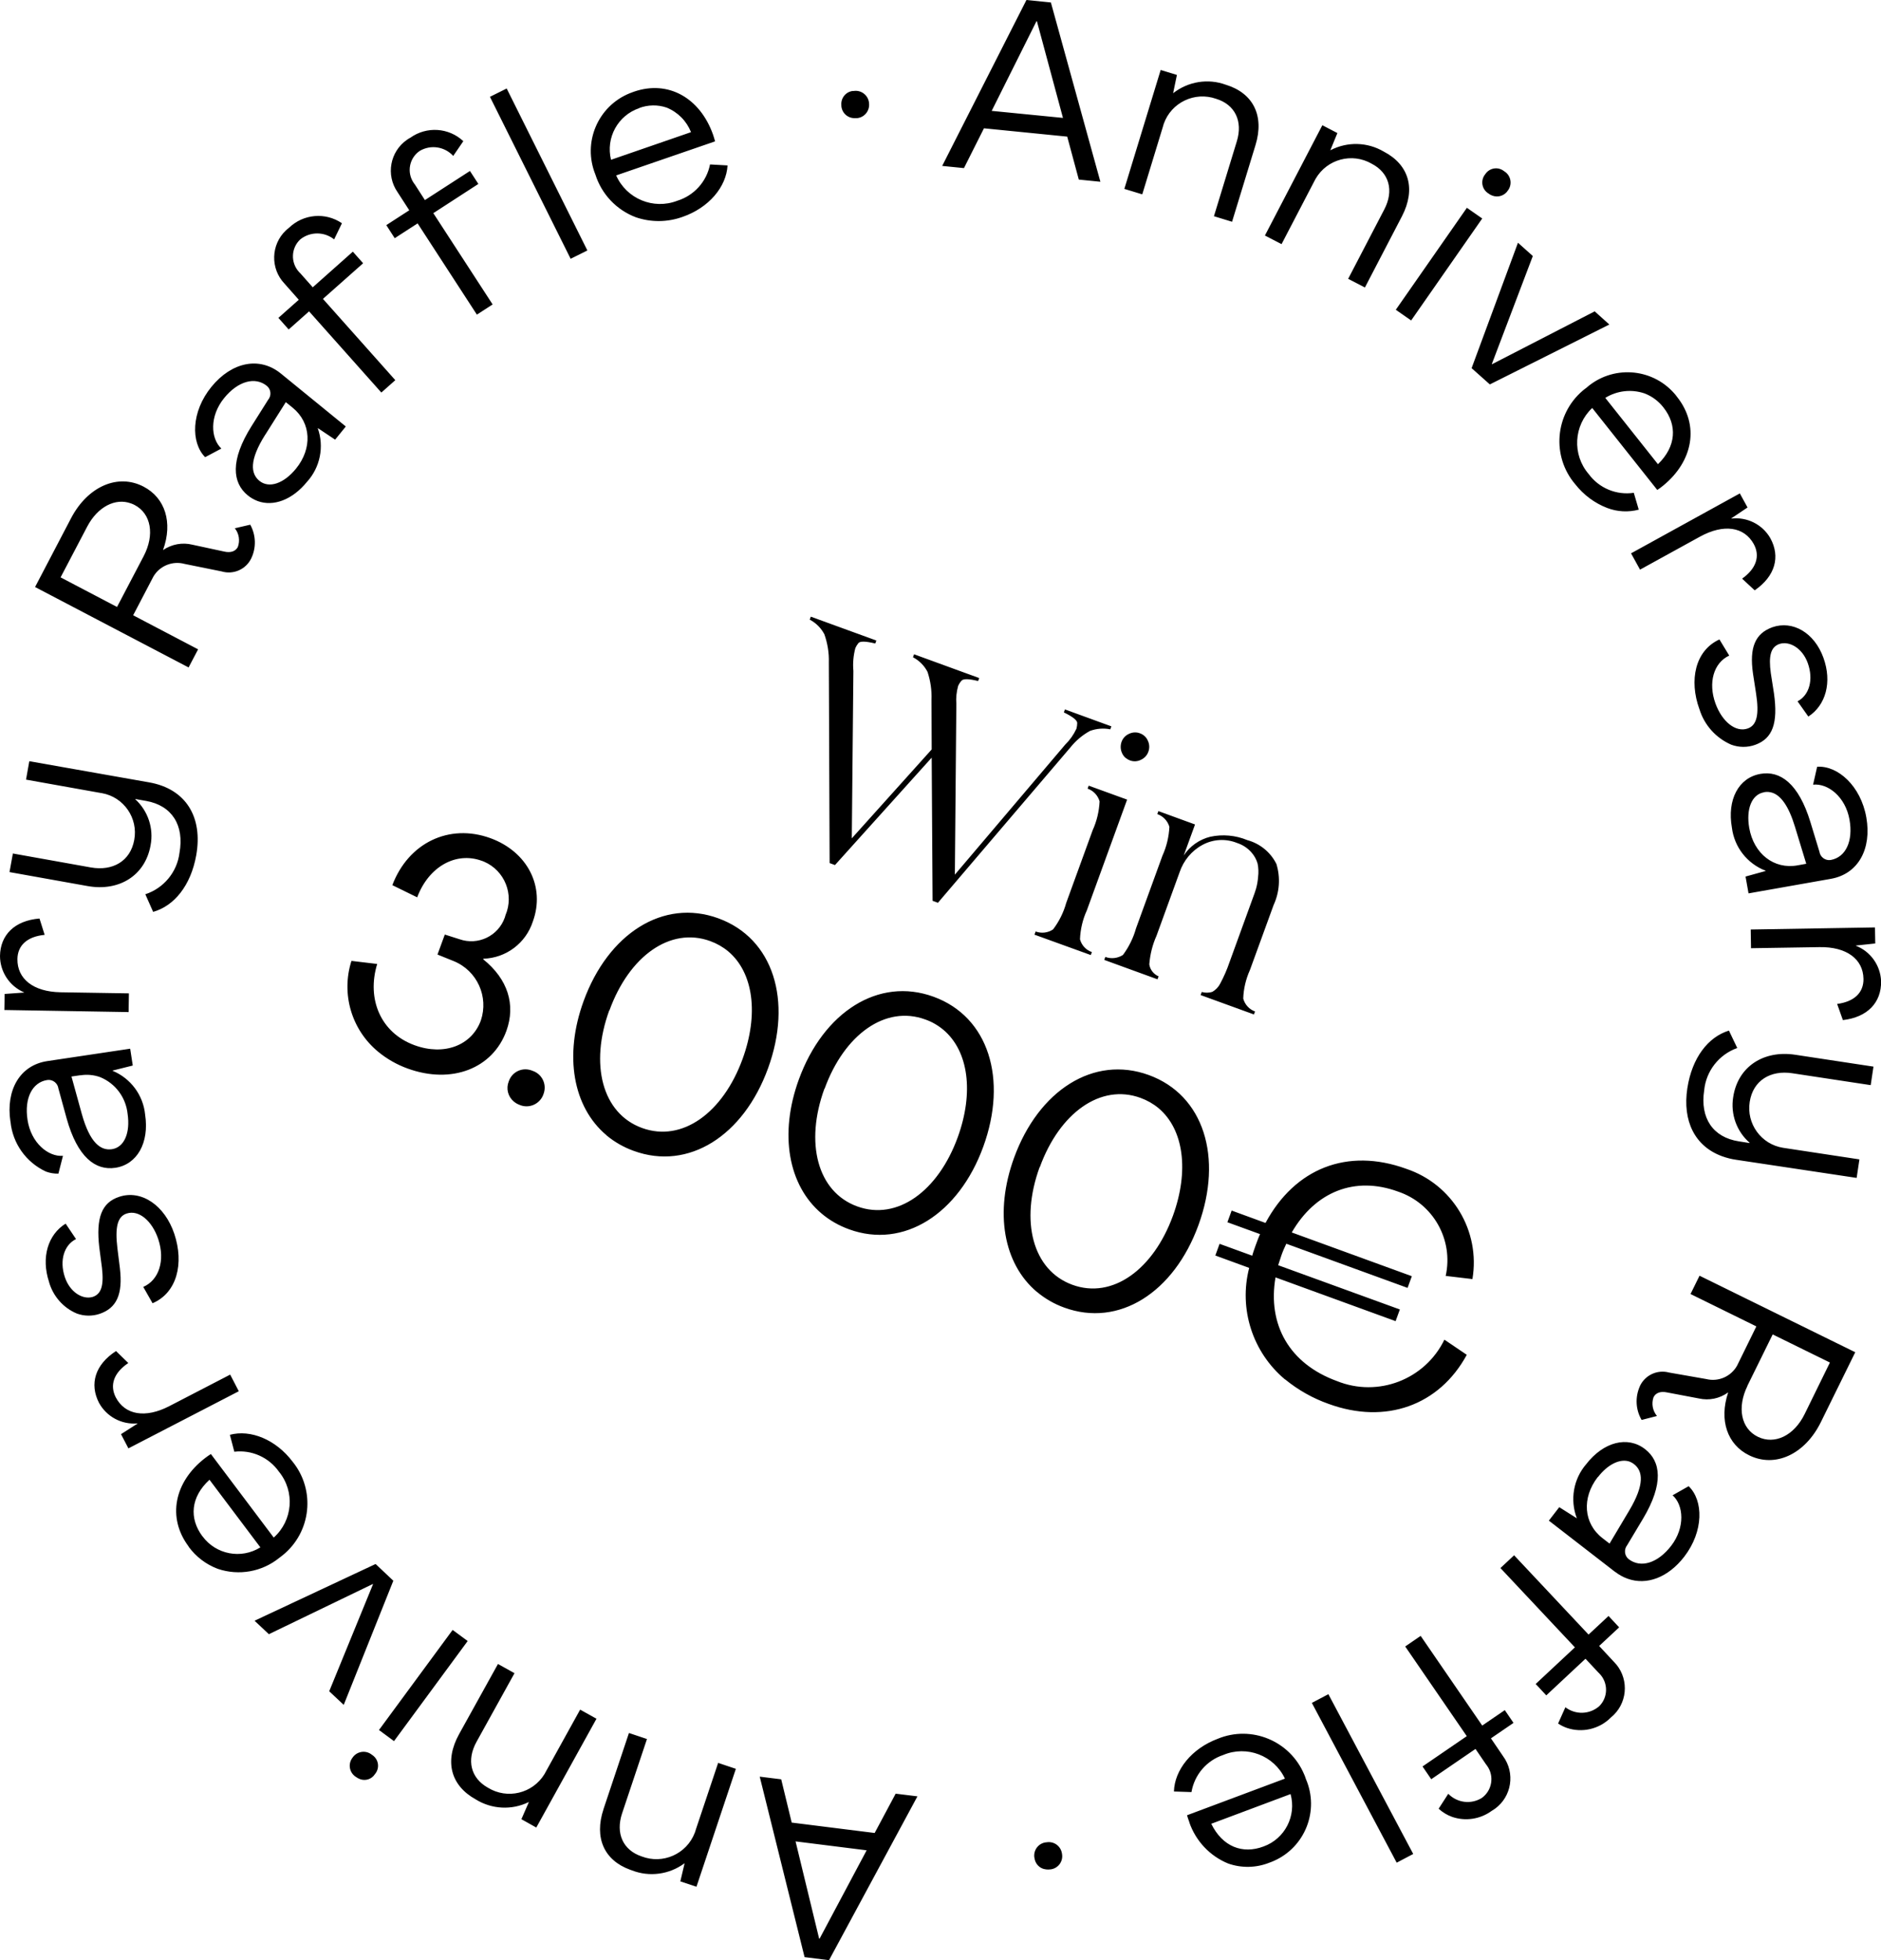 <?xml version="1.0" encoding="UTF-8"?>
<svg id="Ebene_1" xmlns="http://www.w3.org/2000/svg" viewBox="0 0 190 198">
  <defs>
    
      .cls-1 {
        fill: #060a20;
      }
    
  </defs>
  <path id="stoerer_EN" class="cls-1" d="M76.74,179.46l2.17.27,1.06,4.37,8.38,1.05,2.12-3.97,2.2.27-8.93,16.55-2.47-.31-4.53-18.23ZM80.36,186l2.38,9.82h.05s4.75-8.92,4.75-8.92l-7.18-.9ZM35.94,179.48c-.62-.4-.8-1.22-.4-1.84.02-.03.05-.07.07-.1.41-.61,1.25-.78,1.86-.36.04.03.07.05.11.08.61.39.79,1.19.4,1.8-.03.05-.07.1-.11.15-.32.5-.95.71-1.51.5-.15-.06-.29-.13-.42-.23h0ZM60.96,182.74l2.57-7.69,1.82.61-2.51,7.5c-.68,2.03.09,3.73,1.98,4.36,2.14.82,4.54-.25,5.36-2.39.04-.11.08-.22.11-.34l2.25-6.72,1.79.6-3.98,11.91-1.63-.54.43-1.82h-.02c-1.53,1.13-3.55,1.4-5.32.7l-.17-.06c-2.61-.95-3.64-3.22-2.68-6.11h0ZM52.67,183.75l.75-1.72h-.02c-1.71.84-3.74.73-5.36-.28-2.52-1.4-3.17-3.86-1.67-6.58l3.93-7.09,1.67.93-3.83,6.92c-1.04,1.87-.59,3.68,1.15,4.65,1.96,1.2,4.51.58,5.71-1.38.06-.1.12-.21.17-.31l3.43-6.2,1.65.92-6.08,10.99-1.5-.84ZM38.28,174.75l7.44-10.11,1.52,1.12-7.44,10.11-1.52-1.12ZM33.26,170.82l4.42-10.8-.02-.02-10.5,5.07-1.45-1.36,12.23-5.73,1.79,1.69-5.01,12.54-1.47-1.38ZM19.06,156.22c-2.21-2.94-1.44-6.54,1.63-8.92.2-.15.4-.3.61-.43l6.35,8.44c1.93-1.72,2.16-4.65.53-6.65-1.02-1.45-2.75-2.23-4.51-2.02l-.45-1.71c2.1-.56,4.65.48,6.34,2.72,2.33,2.88,1.88,7.11-1,9.44-.11.09-.23.18-.35.27-1.74,1.41-4.08,1.83-6.21,1.11-1.18-.44-2.2-1.22-2.95-2.24h0ZM20.46,155.19c1.36,1.84,3.9,2.32,5.84,1.11l-5.14-6.83c-1.9,1.74-2.08,3.9-.7,5.73h0ZM104.48,187.64c-.11-.74.39-1.43,1.13-1.54.04,0,.07,0,.11-.01.72-.12,1.41.36,1.54,1.09,0,.04.01.08.02.12.11.72-.38,1.4-1.11,1.52-.04,0-.07,0-.11.01-.24.03-.48,0-.71-.07-.48-.17-.81-.61-.86-1.11h0ZM120.14,184.07c-.08-.21-.17-.47-.24-.71l9.89-3.7c-1.1-2.34-3.85-3.39-6.23-2.39-1.68.56-2.91,2-3.21,3.75l-1.77-.06c.06-2.17,1.78-4.33,4.41-5.32,3.42-1.42,7.34.21,8.76,3.63.06.14.11.27.15.41,1.39,3.19-.06,6.91-3.25,8.3-.14.06-.28.12-.43.17-1.33.53-2.8.56-4.15.09-1.85-.75-3.29-2.28-3.94-4.17h0ZM122.35,184.22c1.13,2.31,3.15,3.1,5.29,2.29,2.15-.78,3.33-3.09,2.72-5.29l-8.01,3ZM12.23,144.86l1.66-1.06v-.02c-1.6.14-3.13-.68-3.89-2.08-.98-1.9-.4-3.86,1.72-5.23l1.24,1.21c-1.48.99-1.89,2.24-1.27,3.46.93,1.79,2.99,2.15,5.42.89l6.14-3.18.87,1.68-11.15,5.77-.75-1.44ZM132.51,172.01l1.67-.88,8.57,16.14-1.67.88-8.57-16.14ZM145.31,182.71l.98-1.52c.89.92,2.3,1.1,3.39.42,1.04-.75,1.28-2.21.53-3.25-.04-.05-.08-.11-.12-.16l-1.05-1.54-4.47,3.06-.88-1.29,4.47-3.06-6.22-9.06,1.56-1.07,6.22,9.06,2.28-1.56.88,1.29-2.28,1.56,1.23,1.81c1.24,1.69.87,4.07-.82,5.3-.11.08-.22.15-.34.22-1.15.84-2.65,1.07-4,.6-.5-.18-.96-.46-1.35-.82h0ZM4.96,129.51c-.83-2.5-.11-4.81,1.67-5.91l1.05,1.56c-1.19.58-1.7,2.14-1.13,3.84.5,1.51,1.79,2.31,2.82,2,.87-.29,1.13-1.16.93-2.93l-.27-2.06c-.35-3,.24-4.54,2.01-5.12,2.24-.75,4.61.87,5.57,3.75.99,2.97.28,5.94-2.2,7l-.94-1.65c1.6-.69,2.22-2.68,1.52-4.81-.62-1.86-1.97-3.01-3.2-2.6-.92.3-1.19,1.37-.93,3.51l.25,2.01c.31,2.65-.33,4.04-2.07,4.62-.74.24-1.54.23-2.28-.04-1.36-.57-2.39-1.74-2.8-3.16h0ZM157.38,174.1l.74-1.65c1.02.78,2.44.74,3.41-.1.92-.9.93-2.38.03-3.3-.05-.05-.09-.09-.14-.14l-1.27-1.36-3.96,3.7-1.07-1.15,3.96-3.7-7.52-8.01,1.38-1.29,7.52,8.01,2.02-1.88,1.07,1.15-2.02,1.88,1.49,1.6c1.48,1.48,1.47,3.89-.01,5.36-.1.1-.2.19-.3.27-1.16,1.17-2.9,1.58-4.46,1.04-.31-.11-.6-.26-.87-.44h0ZM1.05,113.27c-.47-3.17.96-5.68,3.74-6.09l8.36-1.25.26,1.7-2.04.51v.02c1.83.76,3.1,2.46,3.29,4.44.43,2.83-.81,5.03-3.01,5.36-1.99.3-3.82-1.04-4.92-4.99l-.83-3.02c-.07-.54-.57-.93-1.11-.86-1.55.23-2.34,1.86-2.01,4.02.35,2.34,2.1,3.76,3.58,3.64l-.46,1.8c-.43.01-.86-.06-1.26-.21-2.01-.93-3.37-2.85-3.58-5.05h0ZM8.11,108.61l-.89.13,1.04,3.77c.82,2.95,1.92,3.74,3.05,3.57,1.25-.19,1.86-1.66,1.58-3.56-.17-1.66-1.23-3.09-2.78-3.72-.64-.23-1.33-.29-2-.18h0ZM.46,100.4l1.97-.14v-.02c-1.47-.63-2.42-2.07-2.43-3.67.03-2.14,1.48-3.58,3.99-3.79l.52,1.65c-1.77.17-2.73,1.07-2.75,2.44-.03,2.01,1.61,3.31,4.35,3.36l6.91.11-.03,1.89-12.55-.21.03-1.62ZM163.13,158.77l-6.68-5.17,1.05-1.36,1.77,1.12v-.02c-.7-1.85-.34-3.94.95-5.44,1.75-2.26,4.19-2.89,5.95-1.52,1.59,1.23,1.9,3.48-.2,7.01l-1.61,2.69c-.34.43-.28,1.05.14,1.4,1.24.96,2.96.4,4.3-1.33,1.44-1.87,1.26-4.12.15-5.11l1.62-.92c1.5,1.44,1.54,4.55-.45,7.13-1.61,2.08-3.78,2.92-5.73,2.21-.45-.16-.87-.4-1.25-.69h0ZM161.38,149.21c-1.61,2.09-1.44,4.67.49,6.16l.71.55,2-3.36c1.56-2.63,1.37-3.97.47-4.67-.13-.1-.28-.19-.44-.25-.96-.34-2.21.27-3.21,1.57h0ZM61.26,114.67c-3.39-2.85-4.31-8.05-2.31-13.55,2.48-6.81,8.04-10.39,13.61-8.36s7.5,8.33,5.02,15.15-8.03,10.36-13.57,8.34c-1-.36-1.93-.89-2.75-1.57h0ZM61.54,102.06c-1.98,5.44-.73,10.41,3.32,11.88s8.17-1.54,10.15-6.98c1.65-4.54,1.09-8.72-1.45-10.86-.54-.45-1.16-.8-1.82-1.04h0c-4.04-1.47-8.19,1.52-10.18,7h0ZM38.19,106.23c-2.69-2.22-3.75-5.85-2.69-9.17l2.6.31c-1.08,3.55.35,6.96,3.78,8.21,2.99,1.09,5.77.02,6.69-2.5.81-2.4-.37-5.02-2.72-5.99l-1.66-.67.74-2.02,1.48.47c1.87.66,3.92-.32,4.58-2.19.03-.08.05-.16.07-.24.89-2.09-.08-4.5-2.16-5.4-.08-.03-.16-.07-.24-.09-2.61-.95-5.36.59-6.52,3.69l-2.51-1.23c1.62-4.27,5.73-6.26,9.9-4.75,3.76,1.37,5.57,4.92,4.29,8.43-.71,2.18-2.7,3.68-4.99,3.75l-.02.06c2.48,1.99,3.3,4.58,2.34,7.23-1.38,3.8-5.53,5.42-9.98,3.8-1.08-.39-2.08-.96-2.97-1.69h0ZM129.79,139.33c-3.27-2.74-4.68-7.12-3.61-11.26l-3.42-1.25.43-1.18,3.3,1.2c.08-.32.21-.66.33-1.01.15-.4.29-.81.46-1.17l-3.3-1.2.43-1.18,3.42,1.25c2.96-5.51,8.27-7.63,14.21-5.47,4.67,1.56,7.51,6.28,6.69,11.14l-2.7-.32c.81-3.66-1.27-7.33-4.82-8.52-4.35-1.59-8.34,0-10.73,4.13l12.13,4.42-.43,1.18-12.25-4.46c-.17.36-.35.75-.49,1.16-.12.34-.22.69-.33,1.01l12.29,4.47-.43,1.18-12.13-4.42c-.82,4.78,1.4,8.72,6.2,10.47,4.16,1.68,8.9-.15,10.86-4.18l2.26,1.53c-2.78,5.12-8.2,7.06-13.95,4.96-1.59-.56-3.08-1.4-4.39-2.47h0ZM104.74,130.5c-3.39-2.85-4.31-8.05-2.31-13.55,2.48-6.81,8.04-10.39,13.61-8.36s7.5,8.33,5.02,15.15-8.03,10.36-13.56,8.34c-1-.36-1.94-.9-2.75-1.58h0ZM105.01,117.9c-1.98,5.44-.72,10.41,3.32,11.88s8.17-1.54,10.15-6.98c1.65-4.54,1.09-8.72-1.45-10.86-.54-.45-1.16-.8-1.82-1.04-4.04-1.48-8.19,1.52-10.18,7h0ZM85.76,124.17c-1-.36-1.94-.89-2.76-1.58-3.39-2.85-4.31-8.05-2.31-13.55,2.48-6.81,8.04-10.39,13.61-8.36s7.5,8.33,5.02,15.15c-2.47,6.78-8.03,10.36-13.56,8.34h0ZM83.27,109.98c-1.98,5.45-.72,10.41,3.32,11.88s8.17-1.54,10.15-6.98c1.65-4.54,1.09-8.72-1.45-10.86-.54-.45-1.16-.81-1.82-1.04-4.04-1.48-8.19,1.52-10.18,7h0ZM51.88,111.25c-.58-.5-.78-1.31-.49-2.02.31-.93,1.3-1.43,2.23-1.13.05.01.09.03.13.05.95.29,1.48,1.29,1.19,2.24-.01.04-.03.08-.04.12-.31.94-1.33,1.46-2.27,1.15-.04-.01-.09-.03-.13-.05-.23-.08-.43-.2-.62-.36h0ZM1.29,86.21l7.88,1.41c2.2.39,4-.62,4.39-2.78.41-2.2-1.05-4.32-3.25-4.72-.02,0-.05,0-.07-.01l-7.61-1.36.33-1.86,12.12,2.14c3.7.66,5.43,3.5,4.74,7.37-.55,3.06-2.23,5.11-4.35,5.71l-.79-1.78c1.86-.61,3.21-2.24,3.45-4.18.5-2.79-.76-4.79-3.38-5.25l-1.08-.19v.03c1.28,1.17,1.87,2.93,1.54,4.65-.55,3.08-3.21,4.68-6.37,4.11l-7.88-1.41.34-1.87ZM165.64,140.02c.52-1.12,1.76-1.7,2.95-1.38l3.77.66c1.22.3,2.49-.26,3.1-1.35l1.95-3.97-6.65-3.27.91-1.85,15.73,7.73-3.47,7.05c-1.6,3.26-4.62,4.66-7.25,3.36-2.19-1.07-3.06-3.53-2.12-6.34h-.02c-.84.61-1.91.83-2.93.6l-3.22-.61c-.6-.13-1.13,0-1.37.49-.22.65-.09,1.36.35,1.89l-1.55.4c-.61-1.04-.67-2.32-.17-3.42h0ZM176.51,139.99c-1.07,2.19-.65,4.31,1.05,5.14s3.66-.11,4.73-2.3l2.55-5.2-5.78-2.84-2.56,5.2ZM3.54,59.3l3.64-6.96c1.69-3.22,4.74-4.54,7.33-3.18,2.16,1.13,2.97,3.6,1.96,6.39h.02c.86-.58,1.93-.78,2.94-.53l3.2.69c.6.14,1.13.03,1.39-.45.24-.64.13-1.36-.3-1.9l1.56-.36c.58,1.06.62,2.33.09,3.42-.54,1.1-1.8,1.65-2.98,1.3l-3.75-.76c-1.21-.33-2.5.19-3.14,1.27l-2.05,3.92,6.56,3.44-.96,1.83-15.52-8.13ZM8.81,53.19l-2.69,5.13,5.7,2.99,2.69-5.13c1.13-2.16.76-4.29-.91-5.17-.12-.06-.24-.12-.37-.16-1.58-.58-3.37.34-4.42,2.34h0ZM94.11,76.53l-9.77,10.85-.54-.2-.08-20.27c.03-.97-.13-1.93-.45-2.84-.33-.63-.85-1.15-1.48-1.48l.11-.3,6.62,2.41-.11.3c-.98-.24-1.55-.25-1.71-.03-.12.15-.22.31-.3.49-.2.75-.27,1.54-.2,2.31l-.16,16.91,8.07-8.98-.02-5.01c.04-.96-.1-1.91-.4-2.82-.32-.63-.84-1.15-1.47-1.48l.11-.3,6.58,2.4-.11.3c-.94-.23-1.49-.24-1.67-.04-.15.16-.26.34-.35.54-.16.59-.23,1.2-.18,1.81l-.15,17.25,11.15-13.14c.47-.46.85-1,1.13-1.6.05-.19.08-.39.08-.58,0-.27-.44-.63-1.35-1.07l.11-.3,4.69,1.71-.11.3c-.68-.14-1.39-.08-2.05.16-.77.42-1.44.99-1.99,1.68l-13.37,15.68-.54-.2-.09-14.45ZM121.28,100.5l.11-.3c.35.1.73.1,1.08-.02.33-.19.61-.48.78-.82.37-.69.69-1.42.94-2.16l2.33-6.41c.15-.4.27-.74.35-1.01.11-.39.18-.79.21-1.2.06-.45.04-.91-.05-1.35-.12-.43-.35-.83-.65-1.16-.39-.43-.87-.74-1.42-.92-1.14-.46-2.42-.39-3.49.19-1.1.59-1.92,1.58-2.32,2.77l-2.33,6.41c-.41.91-.65,1.89-.73,2.89.08.54.44,1,.94,1.21l-.11.3-5.38-1.96.11-.3c.59.22,1.25.14,1.78-.2.6-.81,1.05-1.72,1.32-2.69l2.67-7.34c.42-.92.65-1.91.7-2.91-.17-.6-.63-1.08-1.22-1.29l.11-.3,3.7,1.35-1.14,3.13c.62-.94,1.58-1.62,2.68-1.89,1.25-.27,2.56-.15,3.74.34,1.28.35,2.35,1.22,2.94,2.41.42,1.37.32,2.84-.28,4.14l-2.39,6.56c-.41.91-.65,1.9-.68,2.9.16.6.61,1.09,1.19,1.3l-.11.3-5.39-1.96ZM104.5,94.39l.11-.3c.59.22,1.24.14,1.76-.21.61-.8,1.06-1.71,1.33-2.68l2.67-7.34c.42-.92.65-1.91.7-2.91-.17-.6-.62-1.08-1.21-1.29l.11-.3,3.88,1.41-4.07,11.19c-.42.92-.65,1.91-.69,2.92.16.6.61,1.09,1.2,1.29l-.11.3-5.69-2.06ZM170.44,109.92c.47-3.07,2.09-5.17,4.2-5.82l.84,1.76c-1.85.66-3.15,2.32-3.34,4.27-.43,2.8.88,4.76,3.51,5.16l1.08.17v-.03c-1.31-1.14-1.94-2.89-1.66-4.61.47-3.1,3.09-4.76,6.26-4.28l7.91,1.2-.28,1.87-7.91-1.2c-2.21-.34-3.98.73-4.31,2.89-.35,2.21,1.16,4.29,3.37,4.64.02,0,.05,0,.07.01l7.64,1.16-.28,1.87-12.17-1.83c-.49-.07-.96-.19-1.43-.36-2.73-1-4.01-3.54-3.5-6.88h0ZM25.03,50.04c-1.56-1.27-1.8-3.53.38-7l1.67-2.65c.35-.42.31-1.04-.11-1.4-1.21-.99-2.95-.48-4.33,1.22-1.49,1.83-1.37,4.08-.28,5.1l-1.64.87c-1.46-1.48-1.42-4.59.64-7.11,2.03-2.49,4.84-3.11,7.02-1.33l6.55,5.34-1.08,1.33-1.75-1.17v.02c.66,1.86.24,3.95-1.09,5.41-1.48,1.82-3.39,2.53-4.99,1.94-.36-.14-.7-.33-1-.58h0ZM26.79,43.91c-1.63,2.59-1.47,3.93-.59,4.66.99.8,2.48.26,3.69-1.22,1.67-2.04,1.56-4.63-.33-6.17l-.69-.56-2.08,3.3ZM185.56,101.41c1.76-.23,2.69-1.16,2.67-2.53-.03-2.01-1.72-3.26-4.45-3.21l-6.91.11-.03-1.89,12.55-.21.03,1.62-1.96.21v.02c1.49.58,2.49,1.99,2.55,3.59.03,2.14-1.36,3.63-3.86,3.92l-.58-1.63ZM113.7,76.56c-.16-.14-.29-.31-.37-.51-.16-.35-.17-.76-.04-1.12.13-.36.39-.64.74-.8.35-.17.75-.2,1.11-.06.37.13.66.4.81.76.16.34.18.73.05,1.09-.12.36-.39.66-.74.82-.34.18-.75.21-1.12.07-.16-.06-.3-.14-.43-.25h0ZM176.32,88.54l2.02-.56v-.03c-1.85-.71-3.16-2.38-3.4-4.35-.5-2.82.67-5.04,2.88-5.43,1.98-.35,3.85.94,5.05,4.87l.91,2.99c.08.54.59.92,1.13.84,1.54-.27,2.29-1.92,1.91-4.07-.41-2.33-2.19-3.7-3.68-3.54l.41-1.81c2.07-.14,4.41,1.92,4.97,5.13.55,3.16-.81,5.7-3.58,6.19l-8.32,1.47-.3-1.69ZM178.18,80.03c-1.25.22-1.82,1.71-1.49,3.6.46,2.6,2.49,4.21,4.88,3.78l.88-.16-1.14-3.74c-.65-2.14-1.43-3.12-2.24-3.42-.29-.1-.59-.13-.89-.07h0ZM31.22,31.45l-2.06,1.83-1.04-1.17,2.06-1.83-1.45-1.64c-1.44-1.52-1.37-3.93.15-5.37.1-.09.2-.18.31-.26,1.45-1.4,3.68-1.6,5.35-.46l-.79,1.63c-1-.8-2.42-.8-3.42,0-.94.88-.99,2.35-.12,3.3.05.05.09.1.14.14l1.24,1.4,4.05-3.6,1.04,1.17-4.06,3.6,7.31,8.21-1.41,1.25-7.31-8.21ZM42.19,22.56l-2.32,1.5-.85-1.32,2.32-1.5-1.19-1.84c-1.19-1.72-.76-4.09.96-5.28.11-.08.22-.15.34-.21,1.64-1.17,3.88-1.03,5.35.35l-1.02,1.49c-.87-.95-2.27-1.16-3.38-.51-1.06.72-1.34,2.17-.61,3.24.04.06.08.11.12.16l1.01,1.57,4.55-2.94.85,1.31-4.55,2.95,5.99,9.22-1.59,1.03-5.99-9.22ZM171.66,71.64c-1.07-2.94-.43-5.93,2.02-7.05l.99,1.63c-1.58.73-2.15,2.74-1.39,4.84.67,1.84,2.05,2.96,3.27,2.52.91-.33,1.16-1.4.83-3.53l-.31-2.01c-.38-2.64.22-4.05,1.95-4.68,2.06-.72,4.25.55,5.16,3.07.9,2.48.24,4.81-1.52,5.95l-1.09-1.54c1.18-.61,1.64-2.18,1.03-3.87-.54-1.5-1.85-2.26-2.87-1.92-.87.31-1.1,1.2-.86,2.95l.32,2.05c.42,2.99-.13,4.54-1.88,5.18-.79.29-1.66.28-2.44-.01-1.54-.67-2.72-1.98-3.21-3.59h0ZM49.49,9.78l1.69-.84,8.15,16.36-1.69.84-8.15-16.36ZM60.14,17.63c-1.31-3.23.24-6.9,3.47-8.21.14-.06.29-.11.43-.16,3.48-1.2,6.66.65,7.97,4.3.07.21.16.47.22.72l-9.99,3.44c1.04,2.36,3.76,3.49,6.17,2.56,1.69-.52,2.97-1.93,3.31-3.67l1.77.1c-.12,2.17-1.89,4.28-4.55,5.2-1.53.55-3.2.56-4.73.03-1.94-.74-3.44-2.32-4.07-4.31h0ZM64.58,10.92c-2.17.73-3.41,3-2.86,5.22l8.08-2.79c-.45-1.13-1.33-2.02-2.46-2.48-.9-.31-1.88-.29-2.77.04h0ZM164.74,55.9l11-6.06.78,1.42-1.64,1.1v.02c1.6-.18,3.14.59,3.94,1.98,1.03,1.87.5,3.84-1.58,5.27l-1.27-1.18c1.45-1.03,1.83-2.29,1.18-3.49-.97-1.76-3.04-2.07-5.44-.75l-6.05,3.33-.91-1.65ZM159.12,48.92c-2.4-2.81-2.07-7.04.74-9.45.12-.1.23-.19.36-.28,2.6-2.31,6.59-2.07,8.89.54.1.11.2.23.29.36,2.29,2.88,1.61,6.5-1.4,8.96-.17.14-.39.31-.6.44l-6.57-8.28c-1.88,1.77-2.04,4.71-.36,6.67,1.05,1.43,2.8,2.16,4.56,1.9l.5,1.7c-1.05.28-2.17.22-3.19-.17-1.27-.49-2.38-1.32-3.22-2.39h0ZM162.15,40.19l5.32,6.7c1.85-1.79,1.97-3.95.55-5.74-.5-.64-1.17-1.14-1.93-1.42-1.32-.44-2.76-.27-3.94.46h0ZM148.65,37.18l4.68-12.66,1.5,1.34-4.14,10.91.02.02,10.37-5.34,1.48,1.33-12.07,6.05-1.84-1.64ZM103.68,0l2.47.25,5,18.11-2.18-.22-1.17-4.34-8.41-.84-2.02,4.02-2.2-.22L103.68,0ZM104.69,2.15l-4.52,9.05,7.2.71-2.63-9.76h-.05ZM84.99,10.67c-.09-.73.42-1.39,1.14-1.48.04,0,.07,0,.11,0,.73-.11,1.42.4,1.53,1.13,0,.03,0,.06.01.1.09.74-.43,1.42-1.17,1.51-.04,0-.07,0-.11,0-.22.02-.45,0-.66-.08-.5-.19-.83-.65-.86-1.18h0ZM140.99,31.29l7.18-10.3,1.55,1.08-7.18,10.3-1.55-1.08ZM136.18,28.16l3.65-7.01c.99-1.9.49-3.7-1.27-4.61-1.98-1.15-4.52-.47-5.67,1.52-.06.1-.12.21-.17.32l-3.27,6.28-1.68-.87,5.8-11.14,1.52.79-.71,1.73h.02c1.69-.88,3.72-.83,5.37.14,2.56,1.33,3.27,3.78,1.84,6.54l-3.74,7.19-1.7-.88ZM117.24,7.07l1.64.5-.38,1.83h.02c1.5-1.17,3.51-1.5,5.3-.84,2.76.84,3.91,3.12,3,6.09l-2.37,7.75-1.83-.56,2.31-7.56c.63-2.05-.19-3.72-2.09-4.3-2.16-.76-4.53.37-5.29,2.53-.04.11-.07.23-.1.34l-2.07,6.78-1.81-.55,3.67-12.01ZM150.36,19.55c-.62-.37-.82-1.17-.45-1.79.03-.05.06-.1.1-.14.38-.61,1.18-.8,1.79-.42.05.03.09.06.14.1.63.38.83,1.2.45,1.83-.02.04-.04.07-.07.1-.33.53-.99.75-1.58.53-.14-.05-.27-.12-.38-.21h0Z" />
</svg>
